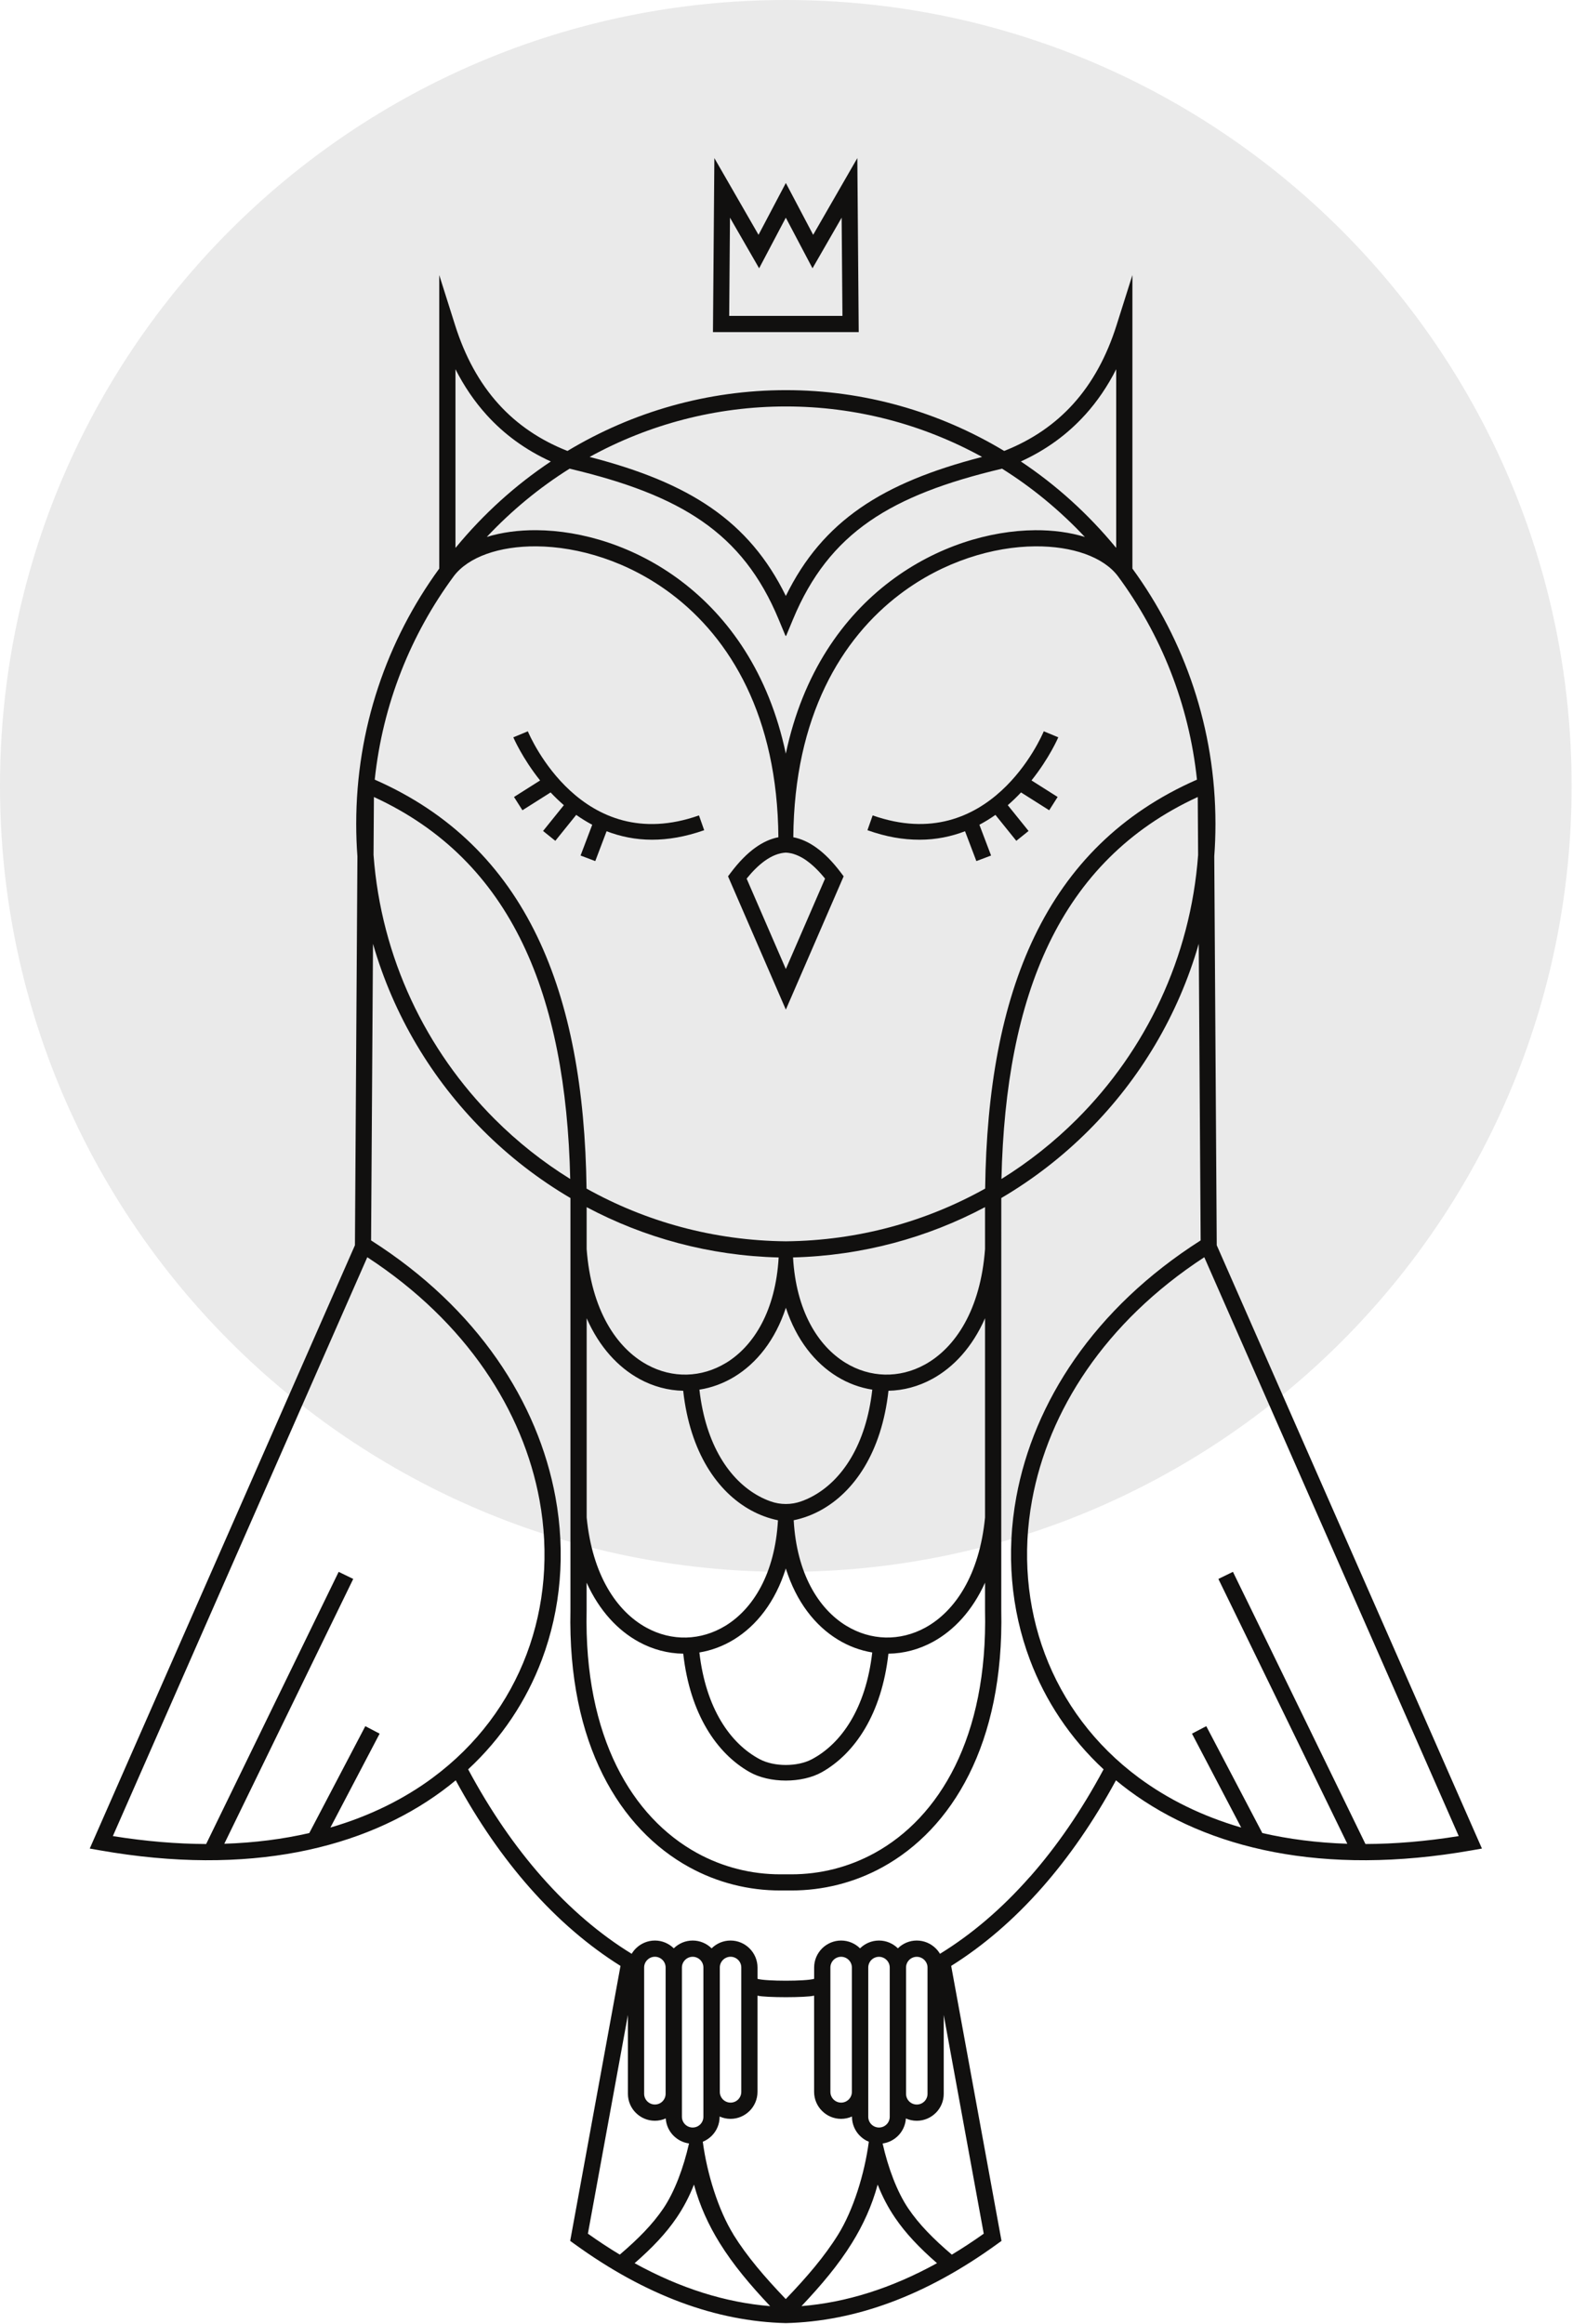<?xml version="1.0" encoding="UTF-8"?> <svg xmlns="http://www.w3.org/2000/svg" viewBox="0 0 172.00 254.11" data-guides="{&quot;vertical&quot;:[],&quot;horizontal&quot;:[]}"><defs></defs><path fill="#eaeaea" stroke="none" fill-opacity="1" stroke-width="1" stroke-opacity="1" id="tSvgaece2cdfd0" title="Path 3" d="M85.925 171.85C133.38 171.85 171.85 133.38 171.85 85.925C171.85 38.47 133.38 0 85.925 0C38.47 0 0 38.47 0 85.925C0 133.38 38.47 171.85 85.925 171.85Z"></path><path fill="#11100F" stroke="none" fill-opacity="1" stroke-width="1" stroke-opacity="1" id="tSvg148b2ce8b4a" title="Path 4" d="M93.897 36.31C93.846 29.968 93.796 23.626 93.745 17.284C92.135 20.08 90.525 22.877 88.916 25.673C87.92 23.784 86.924 21.895 85.928 20.006C84.932 21.895 83.936 23.784 82.941 25.673C81.331 22.877 79.722 20.08 78.112 17.284C78.061 23.626 78.01 29.968 77.959 36.31C83.274 36.31 88.588 36.31 93.903 36.31C93.901 36.31 93.899 36.31 93.897 36.31ZM79.82 23.798C80.882 25.642 81.945 27.487 83.007 29.332C83.98 27.487 84.952 25.642 85.925 23.798C86.898 25.642 87.871 27.487 88.844 29.332C89.906 27.487 90.968 25.642 92.03 23.798C92.059 27.378 92.088 30.958 92.117 34.538C87.989 34.538 83.861 34.538 79.734 34.538C79.763 30.958 79.791 27.378 79.82 23.798ZM133.045 136.139C132.955 121.966 132.865 107.793 132.774 93.62C132.861 92.451 132.904 91.267 132.904 90.074C132.904 79.639 129.533 69.993 123.823 62.162C123.823 51.465 123.823 40.769 123.823 30.073C123.246 31.899 122.669 33.726 122.091 35.552C121.017 38.952 119.45 41.842 117.344 44.17C115.341 46.382 112.84 48.105 109.804 49.301C102.656 44.999 94.462 42.654 85.934 42.654C77.406 42.654 69.198 44.999 62.05 49.301C59.013 48.105 56.51 46.382 54.51 44.17C52.404 41.842 50.837 38.952 49.762 35.552C49.185 33.726 48.608 31.899 48.03 30.073C48.03 40.769 48.03 51.465 48.03 62.162C42.32 69.993 38.95 79.639 38.95 90.074C38.95 91.267 38.993 92.451 39.082 93.62C38.992 107.793 38.901 121.966 38.811 136.139C29.145 158.125 19.479 180.11 9.813 202.099C10.184 202.164 10.555 202.229 10.925 202.294C27.226 205.167 39.837 202.093 48.368 195.786C48.869 195.415 49.358 195.031 49.831 194.639C52.277 199.148 54.994 203.055 57.907 206.36C61.013 209.886 64.357 212.741 67.849 214.928C66.015 224.949 64.181 234.971 62.347 244.992C62.496 245.101 62.646 245.209 62.796 245.317C70.615 250.987 78.325 253.794 85.928 253.981C93.531 253.794 101.241 250.987 109.06 245.317C109.21 245.209 109.36 245.101 109.51 244.992C107.675 234.971 105.841 224.949 104.007 214.928C107.499 212.741 110.841 209.886 113.949 206.36C116.862 203.055 119.579 199.148 122.025 194.639C122.501 195.034 122.987 195.415 123.489 195.786C132.02 202.093 144.63 205.167 160.931 202.294C161.302 202.229 161.673 202.164 162.043 202.099C152.38 180.11 142.714 158.125 133.045 136.139ZM131.008 93.471C130.181 104.721 125.275 114.837 117.764 122.348C115.277 124.834 112.506 127.035 109.504 128.896C109.734 118.798 111.339 110.149 114.701 103.16C118.136 96.026 123.417 90.613 130.968 87.135C130.981 89.247 130.995 91.359 131.008 93.471ZM74.485 63.528C71.958 61.62 69.241 60.237 66.536 59.327C63.833 58.417 61.139 57.982 58.659 57.964C56.685 57.95 54.844 58.206 53.228 58.702C55.956 55.801 58.999 53.294 62.289 51.234C62.307 51.241 62.326 51.248 62.344 51.254C68.382 52.686 73.096 54.438 76.775 56.988C80.483 59.557 83.168 62.963 85.142 67.714C85.394 68.322 85.647 68.93 85.899 69.537C85.908 69.519 85.916 69.501 85.925 69.483C85.934 69.501 85.943 69.519 85.951 69.537C86.204 68.93 86.456 68.322 86.709 67.714C88.682 62.966 91.367 59.557 95.075 56.988C98.754 54.438 103.468 52.686 109.507 51.254C109.525 51.248 109.543 51.241 109.562 51.234C112.852 53.294 115.894 55.801 118.622 58.705C117.009 58.209 115.165 57.953 113.192 57.967C110.711 57.984 108.017 58.422 105.315 59.33C102.612 60.24 99.896 61.62 97.366 63.531C92.177 67.446 87.783 73.585 85.925 82.396C84.067 73.585 79.671 67.449 74.485 63.531C74.485 63.53 74.485 63.529 74.485 63.528ZM88.23 94.113C88.895 94.591 89.558 95.243 90.215 96.058C88.786 99.353 87.357 102.648 85.928 105.943C84.499 102.648 83.07 99.353 81.641 96.058C82.298 95.243 82.96 94.591 83.626 94.113C84.407 93.554 85.176 93.252 85.931 93.214C86.683 93.252 87.455 93.554 88.236 94.113C88.234 94.113 88.232 94.113 88.23 94.113ZM118.654 45.354C119.985 43.882 121.115 42.216 122.051 40.367C122.051 46.87 122.051 53.374 122.051 59.877C122.041 59.873 122.03 59.87 122.019 59.866C118.977 56.172 115.474 53.015 111.624 50.45C114.396 49.188 116.73 47.477 118.651 45.351C118.652 45.352 118.653 45.353 118.654 45.354ZM107.386 49.955C107.361 49.962 107.336 49.968 107.311 49.975C101.909 51.378 97.576 53.107 94.073 55.533C90.587 57.95 87.945 61.038 85.928 65.155C83.911 61.038 81.269 57.95 77.783 55.533C74.28 53.107 69.947 51.378 64.545 49.975C64.52 49.968 64.495 49.962 64.47 49.955C70.984 46.374 78.322 44.438 85.937 44.438C93.552 44.438 100.878 46.374 107.389 49.955C107.388 49.955 107.387 49.955 107.386 49.955ZM49.803 40.367C50.742 42.216 51.871 43.882 53.202 45.354C55.124 47.48 57.458 49.188 60.229 50.453C56.38 53.017 52.876 56.175 49.834 59.869C49.823 59.873 49.813 59.876 49.803 59.88C49.803 53.377 49.803 46.873 49.803 40.37C49.803 40.369 49.803 40.368 49.803 40.367ZM49.621 62.989C51.211 60.886 54.588 59.702 58.653 59.73C60.947 59.748 63.45 60.154 65.977 61.004C68.503 61.854 71.047 63.15 73.419 64.939C79.855 69.797 85.009 78.313 85.113 91.534C84.257 91.699 83.416 92.082 82.592 92.673C81.684 93.324 80.791 94.237 79.915 95.398C79.813 95.534 79.71 95.671 79.607 95.807C81.714 100.665 83.821 105.522 85.928 110.38C88.035 105.522 90.142 100.665 92.249 95.807C92.147 95.671 92.044 95.534 91.941 95.398C91.065 94.237 90.172 93.321 89.264 92.673C88.441 92.082 87.599 91.699 86.744 91.534C86.85 78.316 92.004 69.797 98.438 64.939C100.809 63.147 103.353 61.854 105.879 61.004C108.406 60.154 110.91 59.745 113.203 59.73C117.269 59.702 120.645 60.886 122.236 62.989C126.929 69.344 130.012 76.959 130.882 85.237C122.584 88.881 116.819 94.683 113.111 102.39C109.513 109.867 107.865 119.132 107.721 129.948C101.261 133.555 93.837 135.635 85.928 135.71C78.022 135.635 70.595 133.555 64.136 129.948C63.992 119.129 62.344 109.867 58.745 102.39C55.035 94.683 49.269 88.878 40.975 85.237C41.848 76.962 44.93 69.344 49.621 62.989ZM92.529 177.739C89.484 175.875 87.112 172.009 86.787 166.206C87.795 165.999 88.789 165.636 89.74 165.114C93.396 163.112 96.404 158.785 97.15 152.049C98.787 152.017 100.426 151.585 101.95 150.749C104.266 149.482 106.323 147.278 107.709 144.12C107.709 151.38 107.709 158.641 107.709 165.901C107.098 172.187 104.428 176.163 101.181 177.944C99.792 178.704 98.297 179.061 96.819 179.027C95.341 178.989 93.874 178.56 92.534 177.739C92.533 177.739 92.531 177.739 92.529 177.739ZM95.375 180.661C94.675 186.777 91.993 190.635 88.763 192.34C87.187 193.17 84.663 193.17 83.088 192.34C79.858 190.638 77.176 186.78 76.475 180.661C77.784 180.444 79.06 179.975 80.244 179.249C82.71 177.742 84.784 175.135 85.925 171.473C87.066 175.135 89.14 177.742 91.607 179.249C92.791 179.975 94.067 180.444 95.375 180.661ZM101.103 149.199C99.714 149.96 98.219 150.317 96.741 150.282C95.263 150.245 93.796 149.816 92.457 148.995C89.412 147.133 87.043 143.27 86.715 137.473C94.286 137.28 101.42 135.315 107.709 131.973C107.709 133.501 107.709 135.029 107.709 136.557C107.216 143.201 104.459 147.364 101.106 149.199C101.105 149.199 101.104 149.199 101.103 149.199ZM91.534 150.504C92.745 151.245 94.047 151.72 95.381 151.928C94.695 157.978 92.074 161.821 88.896 163.561C88.472 163.795 88.037 163.988 87.599 164.143C86.522 164.526 85.335 164.526 84.26 164.143C83.819 163.988 83.387 163.795 82.963 163.561C79.785 161.821 77.164 157.978 76.478 151.928C77.812 151.72 79.115 151.242 80.325 150.504C82.736 149.029 84.775 146.508 85.931 142.973C87.086 146.505 89.126 149.029 91.537 150.504C91.537 150.504 91.535 150.504 91.534 150.504ZM79.397 148.995C78.057 149.813 76.588 150.245 75.112 150.282C73.632 150.32 72.137 149.96 70.751 149.199C67.397 147.364 64.64 143.198 64.147 136.557C64.147 136.553 64.147 136.549 64.147 136.546C64.147 135.022 64.147 133.499 64.147 131.976C70.437 135.318 77.567 137.286 85.142 137.476C84.813 143.27 82.445 147.133 79.4 148.998C79.399 148.996 79.398 148.996 79.397 148.995ZM69.904 150.752C71.428 151.588 73.067 152.017 74.704 152.051C75.45 158.787 78.457 163.115 82.113 165.117C83.064 165.639 84.055 165.999 85.067 166.209C84.741 172.012 82.37 175.878 79.325 177.742C77.985 178.56 76.516 178.992 75.04 179.03C73.559 179.067 72.064 178.707 70.679 177.946C67.432 176.169 64.761 172.19 64.15 165.904C64.15 158.643 64.15 151.383 64.15 144.123C65.536 147.28 67.593 149.484 69.909 150.752C69.908 150.752 69.906 150.752 69.904 150.752ZM69.829 179.494C71.379 180.344 73.044 180.773 74.709 180.793C75.45 187.405 78.377 191.695 81.952 193.729C84.145 194.979 87.709 194.979 89.901 193.729C93.477 191.692 96.401 187.405 97.144 180.793C98.807 180.773 100.475 180.344 102.025 179.494C104.301 178.246 106.323 176.1 107.709 173.031C107.709 174.038 107.709 175.044 107.709 176.051C108.017 189.964 102.687 198.708 95.649 202.58C92.799 204.147 89.671 204.919 86.525 204.916C86.326 204.916 85.531 204.916 85.332 204.916C82.186 204.919 79.057 204.147 76.207 202.58C69.169 198.708 63.839 189.964 64.144 176.051C64.144 175.044 64.144 174.038 64.144 173.031C65.533 176.1 67.556 178.246 69.832 179.494C69.831 179.494 69.83 179.494 69.829 179.494ZM40.886 87.135C48.437 90.61 53.718 96.026 57.152 103.16C60.517 110.149 62.119 118.798 62.35 128.896C59.345 127.035 56.573 124.834 54.089 122.348C46.578 114.837 41.675 104.721 40.845 93.471C40.859 91.359 40.872 89.247 40.886 87.135ZM47.31 194.363C44.167 196.688 40.433 198.549 36.129 199.802C37.923 196.381 39.717 192.959 41.511 189.537C40.989 189.264 40.468 188.992 39.946 188.719C37.904 192.614 35.861 196.509 33.818 200.405C30.949 201.064 27.852 201.468 24.527 201.574C29.226 191.924 33.925 182.273 38.624 172.622C38.093 172.364 37.562 172.106 37.031 171.847C32.201 181.766 27.371 191.684 22.542 201.603C19.338 201.591 15.935 201.312 12.34 200.736C21.614 179.641 30.888 158.545 40.162 137.45C51.053 144.564 57.212 154.281 58.993 164.002C60.056 169.799 59.561 175.596 57.587 180.842C55.614 186.083 52.162 190.773 47.307 194.363C47.308 194.363 47.309 194.363 47.31 194.363ZM64.283 244.205C65.742 236.234 67.2 228.263 68.659 220.292C68.659 223.165 68.659 226.037 68.659 228.91C68.659 229.722 68.99 230.46 69.523 230.993C69.524 230.993 69.525 230.993 69.526 230.993C70.059 231.526 70.797 231.857 71.606 231.857C72.03 231.857 72.43 231.768 72.796 231.604C72.842 232.344 73.162 233.01 73.655 233.502C73.656 233.502 73.657 233.502 73.658 233.502C74.102 233.946 74.689 234.251 75.34 234.341C74.744 236.983 73.77 239.619 72.525 241.457C71.358 243.177 69.817 244.747 67.772 246.493C66.61 245.796 65.45 245.032 64.283 244.202C64.283 244.203 64.283 244.204 64.283 244.205ZM70.434 228.91C70.434 224.308 70.434 219.706 70.434 215.104C70.434 214.781 70.566 214.487 70.78 214.274C70.993 214.061 71.287 213.928 71.609 213.928C71.932 213.928 72.226 214.061 72.439 214.274C72.652 214.484 72.782 214.781 72.782 215.104C72.782 219.706 72.782 224.308 72.782 228.91C72.782 229.232 72.649 229.526 72.439 229.739C72.226 229.953 71.932 230.082 71.609 230.082C71.287 230.082 70.993 229.95 70.78 229.739C70.566 229.524 70.434 229.232 70.434 228.91ZM74.565 231.425C74.565 225.986 74.565 220.546 74.565 215.107C74.565 214.784 74.698 214.49 74.911 214.277C75.124 214.064 75.418 213.931 75.741 213.931C76.064 213.931 76.357 214.064 76.57 214.277C76.784 214.487 76.913 214.784 76.913 215.107C76.913 220.546 76.913 225.986 76.913 231.425C76.913 231.748 76.781 232.042 76.57 232.255C76.357 232.468 76.064 232.598 75.741 232.598C75.418 232.598 75.124 232.465 74.911 232.255C74.698 232.039 74.565 231.745 74.565 231.425ZM69.394 247.429C71.327 245.744 72.817 244.179 73.989 242.451C74.75 241.33 75.369 240.149 75.882 238.835C76.516 241.163 77.466 243.246 78.697 245.228C80.169 247.602 82.03 249.815 84.214 252.125C79.336 251.731 74.395 250.186 69.394 247.432C69.394 247.431 69.394 247.43 69.394 247.429ZM80.201 244.3C78.556 241.647 77.311 237.674 76.847 234.153C77.213 234.004 77.544 233.782 77.821 233.505C77.822 233.505 77.823 233.505 77.824 233.505C78.357 232.969 78.688 232.232 78.688 231.422C78.688 231.413 78.688 231.405 78.688 231.396C79.054 231.56 79.457 231.65 79.881 231.65C80.69 231.65 81.425 231.318 81.961 230.785C81.962 230.785 81.963 230.785 81.964 230.785C82.497 230.25 82.828 229.512 82.828 228.702C82.828 225.195 82.828 221.688 82.828 218.181C83.715 218.405 88.132 218.405 89.019 218.181C89.019 221.688 89.019 225.195 89.019 228.702C89.019 229.512 89.351 230.247 89.884 230.782C89.885 230.782 89.886 230.782 89.887 230.782C90.42 231.318 91.157 231.65 91.967 231.65C92.39 231.65 92.794 231.558 93.16 231.396C93.16 231.405 93.16 231.413 93.16 231.422C93.16 232.232 93.491 232.969 94.024 233.502C94.025 233.502 94.026 233.502 94.027 233.502C94.303 233.782 94.635 234.004 95.001 234.153C94.537 237.674 93.295 241.644 91.647 244.3C90.16 246.697 88.218 248.956 85.919 251.353C83.623 248.956 81.682 246.697 80.192 244.3C80.195 244.3 80.198 244.3 80.201 244.3ZM78.708 228.702C78.708 224.169 78.708 219.637 78.708 215.104C78.708 214.781 78.841 214.487 79.054 214.274C79.267 214.061 79.561 213.928 79.884 213.928C80.206 213.928 80.5 214.061 80.713 214.274C80.927 214.484 81.056 214.781 81.056 215.104C81.056 219.637 81.056 224.169 81.056 228.702C81.056 229.025 80.924 229.319 80.713 229.532C80.5 229.745 80.206 229.875 79.884 229.875C79.561 229.875 79.267 229.742 79.054 229.532C78.841 229.316 78.708 229.025 78.708 228.702ZM92.802 229.532C92.589 229.745 92.295 229.875 91.972 229.875C91.65 229.875 91.356 229.742 91.143 229.532C90.93 229.319 90.8 229.025 90.8 228.702C90.8 224.169 90.8 219.637 90.8 215.104C90.8 214.781 90.933 214.487 91.143 214.274C91.356 214.064 91.65 213.931 91.972 213.931C92.295 213.931 92.589 214.064 92.802 214.277C93.016 214.49 93.148 214.784 93.148 215.107C93.148 219.639 93.148 224.172 93.148 228.705C93.148 229.028 93.016 229.322 92.802 229.535C92.802 229.534 92.802 229.533 92.802 229.532ZM96.942 232.255C96.729 232.468 96.436 232.598 96.113 232.598C95.79 232.598 95.496 232.465 95.283 232.255C95.07 232.042 94.94 231.748 94.94 231.425C94.94 225.986 94.94 220.546 94.94 215.107C94.94 214.784 95.073 214.49 95.283 214.277C95.496 214.066 95.79 213.934 96.113 213.934C96.436 213.934 96.729 214.066 96.942 214.28C97.156 214.493 97.288 214.787 97.288 215.109C97.288 220.549 97.288 225.988 97.288 231.428C97.288 231.75 97.156 232.044 96.942 232.258C96.942 232.257 96.942 232.256 96.942 232.255ZM87.637 252.125C89.821 249.815 91.682 247.605 93.154 245.228C94.384 243.246 95.335 241.163 95.969 238.835C96.482 240.149 97.101 241.33 97.862 242.451C99.034 244.179 100.527 245.744 102.457 247.429C97.455 250.186 92.514 251.728 87.637 252.123C87.637 252.124 87.637 252.125 87.637 252.125ZM107.568 244.205C106.401 245.035 105.237 245.799 104.079 246.496C102.03 244.75 100.492 243.18 99.325 241.46C98.08 239.625 97.106 236.988 96.51 234.344C97.161 234.254 97.749 233.949 98.193 233.505C98.194 233.505 98.195 233.505 98.196 233.505C98.689 233.012 99.008 232.344 99.054 231.607C99.417 231.768 99.821 231.86 100.244 231.86C101.054 231.86 101.791 231.529 102.324 230.996C102.325 230.996 102.326 230.996 102.327 230.996C102.86 230.463 103.192 229.725 103.192 228.913C103.192 226.04 103.192 223.168 103.192 220.295C104.65 228.266 106.109 236.237 107.568 244.208C107.568 244.207 107.568 244.206 107.568 244.205ZM101.074 229.742C100.861 229.956 100.567 230.085 100.244 230.085C99.922 230.085 99.628 229.953 99.415 229.742C99.201 229.529 99.072 229.235 99.072 228.913C99.072 224.311 99.072 219.709 99.072 215.107C99.072 214.784 99.204 214.49 99.415 214.277C99.628 214.066 99.922 213.934 100.244 213.934C100.567 213.934 100.861 214.066 101.074 214.28C101.287 214.493 101.42 214.787 101.42 215.109C101.42 219.712 101.42 224.314 101.42 228.916C101.42 229.238 101.287 229.532 101.074 229.745C101.074 229.744 101.074 229.743 101.074 229.742ZM112.618 205.184C109.533 208.688 106.222 211.494 102.782 213.606C102.656 213.392 102.503 213.196 102.327 213.021C101.794 212.488 101.057 212.156 100.244 212.156C99.432 212.156 98.712 212.482 98.179 213.006C97.646 212.482 96.917 212.156 96.113 212.156C95.309 212.156 94.574 212.482 94.041 213.009C93.508 212.482 92.776 212.156 91.97 212.156C91.163 212.156 90.42 212.488 89.887 213.021C89.354 213.557 89.022 214.294 89.022 215.104C89.022 215.517 89.022 215.93 89.022 216.343C88.144 216.616 83.71 216.616 82.831 216.343C82.831 215.93 82.831 215.517 82.831 215.104C82.831 214.294 82.499 213.557 81.966 213.024C81.433 212.488 80.696 212.156 79.884 212.156C79.071 212.156 78.345 212.482 77.812 213.009C77.279 212.482 76.547 212.156 75.741 212.156C74.934 212.156 74.208 212.482 73.675 213.006C73.142 212.482 72.413 212.156 71.609 212.156C70.805 212.156 70.059 212.488 69.526 213.021C69.351 213.196 69.198 213.392 69.071 213.606C65.628 211.494 62.321 208.688 59.235 205.184C56.322 201.88 53.614 197.964 51.191 193.438C54.864 190.03 57.561 185.936 59.247 181.461C61.333 175.915 61.857 169.793 60.736 163.679C58.843 153.348 52.251 143.039 40.577 135.612C40.646 124.802 40.716 113.993 40.785 103.183C43.032 111.005 47.236 118 52.836 123.601C55.68 126.445 58.883 128.931 62.375 130.979C62.375 145.997 62.375 161.015 62.375 176.034C62.061 190.692 67.792 199.969 75.358 204.133C78.469 205.844 81.892 206.688 85.335 206.682C85.534 206.682 86.329 206.682 86.528 206.682C89.97 206.685 93.393 205.844 96.504 204.133C104.07 199.969 109.798 190.692 109.484 176.034C109.484 172.491 109.484 168.948 109.484 165.405C109.485 153.93 109.486 142.455 109.487 130.979C112.976 128.928 116.18 126.445 119.026 123.601C124.627 118 128.83 111.005 131.077 103.183C131.147 113.993 131.216 124.802 131.285 135.612C119.611 143.042 113.019 153.348 111.126 163.679C110.005 169.793 110.53 175.918 112.616 181.461C114.298 185.933 116.998 190.027 120.671 193.438C118.248 197.961 115.54 201.877 112.627 205.184C112.624 205.184 112.621 205.184 112.618 205.184ZM149.306 201.603C144.476 191.684 139.647 181.766 134.817 171.847C134.286 172.106 133.755 172.364 133.224 172.622C137.923 182.273 142.622 191.924 147.321 201.574C143.996 201.468 140.899 201.064 138.03 200.405C135.987 196.509 133.944 192.614 131.901 188.719C131.38 188.992 130.859 189.264 130.337 189.537C132.131 192.959 133.925 196.381 135.719 199.802C131.415 198.549 127.68 196.685 124.537 194.363C119.683 190.773 116.231 186.08 114.258 180.842C112.284 175.596 111.789 169.796 112.852 164.002C114.632 154.281 120.792 144.564 131.683 137.45C140.957 158.545 150.231 179.641 159.505 200.736C155.91 201.315 152.507 201.594 149.303 201.603C149.304 201.603 149.305 201.603 149.306 201.603ZM76.429 89.146C76.619 89.686 76.809 90.226 76.999 90.765C74.937 91.491 73.038 91.805 71.298 91.805C69.463 91.805 67.815 91.448 66.328 90.878C65.915 91.966 65.502 93.054 65.09 94.142C64.554 93.939 64.018 93.737 63.482 93.534C63.907 92.412 64.333 91.291 64.758 90.169C64.139 89.843 63.557 89.48 63.006 89.091C62.245 90.036 61.483 90.981 60.721 91.926C60.275 91.567 59.828 91.208 59.382 90.849C60.14 89.909 60.897 88.969 61.655 88.028C61.133 87.576 60.652 87.109 60.206 86.634C59.179 87.284 58.153 87.934 57.126 88.584C56.819 88.1 56.511 87.616 56.204 87.132C57.156 86.53 58.108 85.928 59.059 85.326C57.106 82.883 56.155 80.67 56.129 80.612C56.658 80.392 57.188 80.172 57.717 79.953C57.95 80.514 63.62 93.664 76.427 89.149C76.427 89.148 76.428 89.147 76.429 89.146ZM112.791 85.323C113.743 85.926 114.695 86.529 115.647 87.132C115.339 87.616 115.032 88.1 114.725 88.584C113.698 87.934 112.671 87.284 111.644 86.634C111.198 87.109 110.717 87.576 110.195 88.028C110.953 88.969 111.711 89.909 112.469 90.849C112.022 91.208 111.575 91.567 111.129 91.926C110.367 90.981 109.606 90.036 108.844 89.091C108.294 89.48 107.712 89.841 107.092 90.169C107.518 91.291 107.943 92.412 108.369 93.534C107.833 93.737 107.297 93.939 106.761 94.142C106.348 93.054 105.935 91.966 105.522 90.878C104.035 91.448 102.385 91.805 100.552 91.805C98.72 91.805 96.913 91.494 94.851 90.765C95.041 90.226 95.231 89.686 95.421 89.146C108.231 93.658 113.898 80.514 114.131 79.95C114.66 80.17 115.189 80.39 115.719 80.609C115.695 80.667 114.742 82.88 112.788 85.323C112.789 85.323 112.79 85.323 112.791 85.323Z"></path></svg> 